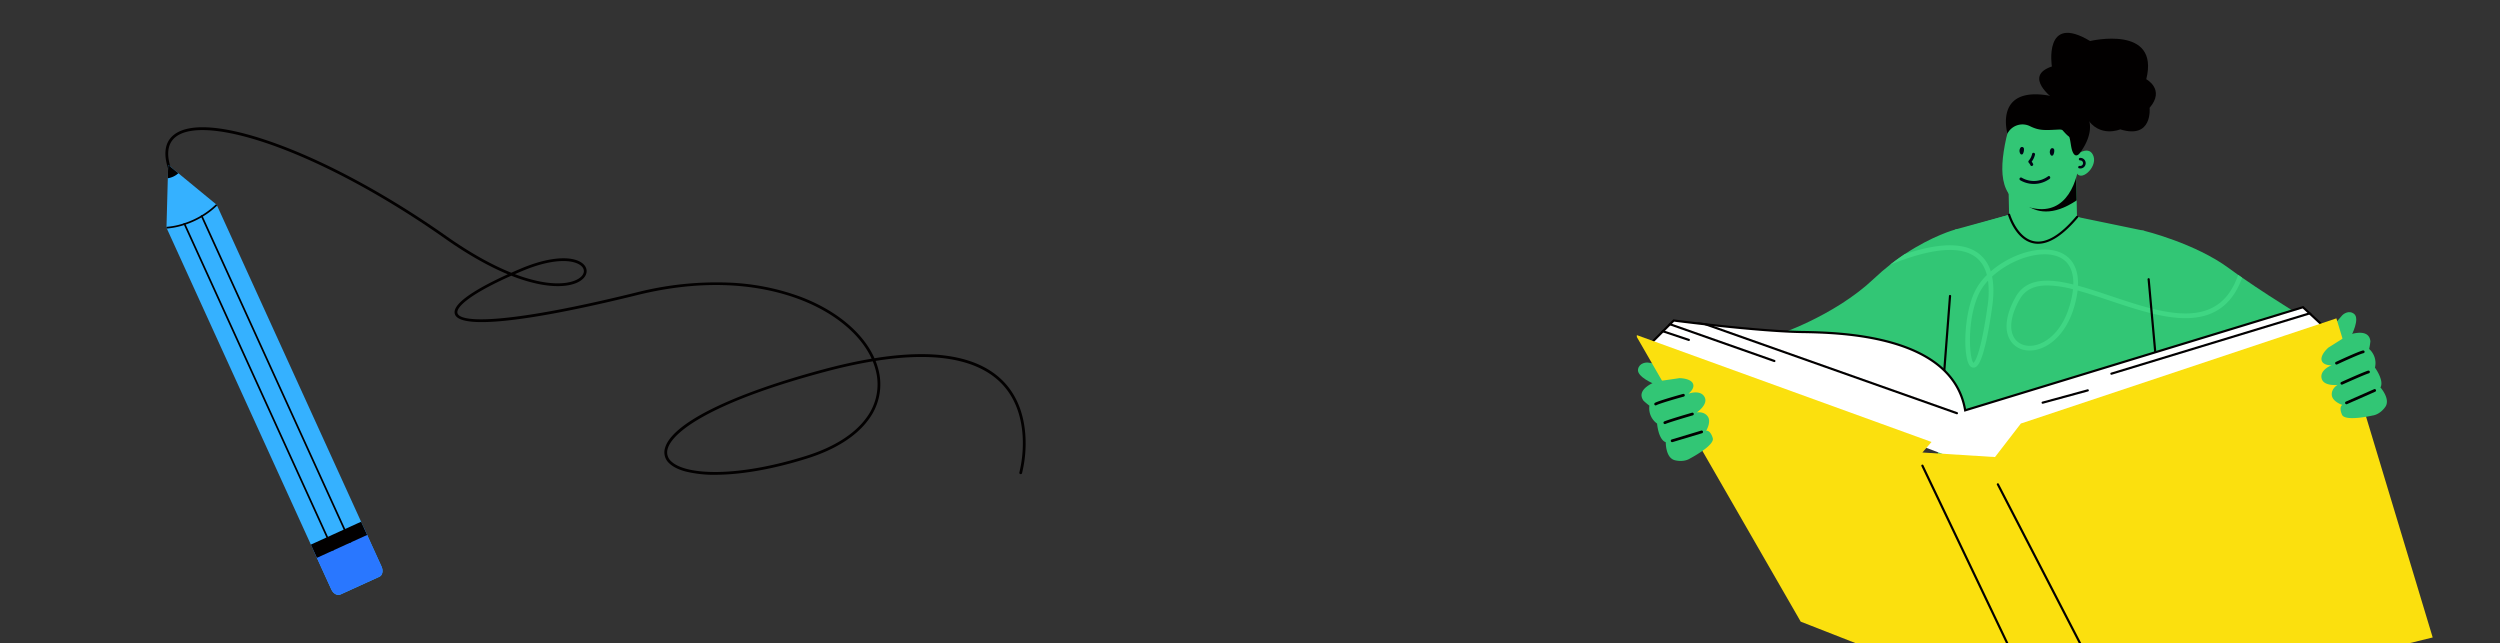 <svg xmlns="http://www.w3.org/2000/svg" xmlns:xlink="http://www.w3.org/1999/xlink" width="1523" height="392" viewBox="0 0 1523 392">
  <rect x="0" y="0" width="1523" height="392" fill="#333333" stroke="none"/>
  <defs>
    <clipPath id="clip-path">
      <rect id="Rectangle_2" data-name="Rectangle 2" width="1523" height="392" transform="translate(0 94)" fill="#fff"/>
    </clipPath>
    <clipPath id="clip-path-2">
      <rect id="Rectangle_816" data-name="Rectangle 816" width="555.03" height="256.716" fill="none"/>
    </clipPath>
    <clipPath id="clip-path-3">
      <rect id="Rectangle_814" data-name="Rectangle 814" width="484.835" height="420" fill="none"/>
    </clipPath>
  </defs>
  <g id="Mask_Group_1666" data-name="Mask Group 1666" transform="translate(0 -94)" clip-path="url(#clip-path)">
    <g id="img" transform="matrix(0.966, 0.259, -0.259, 0.966, 106.444, 164)">
      <g id="Group_1457" data-name="Group 1457" clip-path="url(#clip-path-2)">
        <path id="Path_6245" data-name="Path 6245" d="M356.873,129.219c-4.468,0-8.138-.723-10.83-2.176a8.964,8.964,0,0,1-5.033-8.1c-.22-15.492,30.087-42.307,81.074-71.73q13.866-8,26.4-13.714C438.065,20.86,419.259,12.213,396.7,9.964c-20.978-2.09-54.692.22-96.178,23.1C250.738,60.522,216.254,75.273,202.4,75.274c-3.09,0-5.152-.733-6.131-2.223-4.136-6.3,12.539-21.713,24.833-31.817-12.663-1.687-27.028-5.423-42.489-11.091C138.257,15.351,97.8,5.579,64.693,2.627c-31.185-2.781-53.2.811-60.4,9.851C.333,17.45.93,23.973,6.067,31.866a.844.844,0,0,1-1.415.921c-5.578-8.57-6.143-15.757-1.68-21.36C10.643,1.8,32.616-1.927,64.843.946,98.093,3.91,138.7,13.716,179.193,28.559c18.184,6.666,32.622,9.865,43.717,11.2,1.928-1.56,3.707-2.958,5.224-4.132C246.477,21.436,260.258,19.781,265.3,24.25c2.168,1.922,2.468,4.87.781,7.693-3.322,5.563-12.721,9.362-25.141,10.163a98.638,98.638,0,0,1-17.536-.584c-21.953,17.768-27.728,27.552-25.724,30.6,3.5,5.327,32.32-2.093,102.027-40.537a197.579,197.579,0,0,1,51.937-20.134,142.389,142.389,0,0,1,45.224-3.168c23.2,2.313,42.557,11.322,53.208,24.5,34.194-15.3,60.762-17.618,79.2-6.87,13.473,7.852,19.757,21.368,22.657,31.323a75.948,75.948,0,0,1,3.094,19.876.844.844,0,0,1-.844.837h-.007a.844.844,0,0,1-.837-.851A75.748,75.748,0,0,0,550.3,57.66c-2.817-9.646-8.9-22.731-21.881-30.292-10.176-5.927-23.2-7.722-38.7-5.336-11.461,1.764-24.364,5.829-38.565,12.138a42.528,42.528,0,0,1,2.488,3.725,35.613,35.613,0,0,1,2.682,31.765c-4.443,11.728-14.812,23.03-29.985,32.685-17.454,11.107-34.617,19.263-49.633,23.586a73.886,73.886,0,0,1-19.83,3.287m92.7-94.341q-12.66,5.734-26.644,13.8c-27.15,15.668-48.046,30.226-62.107,43.271-11.779,10.927-18.215,20.506-18.122,26.973a7.269,7.269,0,0,0,4.146,6.634c10.719,5.786,41.156-.818,78.585-24.636,14.863-9.458,25-20.474,29.312-31.859a33.978,33.978,0,0,0-2.555-30.306,41.024,41.024,0,0,0-2.614-3.878m-224.3,5.143a94.5,94.5,0,0,0,15.56.4c13.972-.9,21.456-5.417,23.8-9.344,1.281-2.145,1.116-4.173-.452-5.564-3.785-3.357-16.235-3.077-35.012,11.45q-2.022,1.565-3.9,3.058" transform="translate(0 0)" fill="#020000"/>
        <path id="Path_6246" data-name="Path 6246" d="M55.444,171.568,209.512,358.43c1.783,2.163,1.921,4.991.313,6.317l-20.118,16.587c-1.608,1.326-4.358.651-6.141-1.511L29.5,192.961l-.121-.513-6.885-28.784-1.9-7.939,7.308,3.323,27.065,12.3Z" transform="translate(-16.566 -125.298)" fill="#35b1ff"/>
        <path id="Path_6247" data-name="Path 6247" d="M27.9,159.048a12.316,12.316,0,0,1-5.406,4.616l-1.9-7.939Z" transform="translate(-16.566 -125.298)" fill="#020000"/>
        <path id="Path_6248" data-name="Path 6248" d="M796.079,1090.6l16.523,20.039c1.783,2.163,1.921,4.991.313,6.317L792.8,1133.545c-1.609,1.326-4.359.651-6.141-1.511l-16.523-20.04Z" transform="translate(-619.656 -877.509)" fill="#2977ff"/>
        <rect id="Rectangle_815" data-name="Rectangle 815" width="33.628" height="8.863" transform="translate(147.88 231.337) rotate(-39.505)" fill="#020000"/>
        <path id="Path_6249" data-name="Path 6249" d="M114.46,317.1,253.74,486.031l-.813.671L113.571,317.684c.294-.188.589-.381.889-.58" transform="translate(-91.38 -255.145)" fill="#020000"/>
        <path id="Path_6250" data-name="Path 6250" d="M160.341,279.17l139.339,169-.814.671L159.6,279.932c.246-.246.495-.5.739-.762" transform="translate(-128.417 -224.623)" fill="#020000"/>
        <path id="Path_6251" data-name="Path 6251" d="M91.629,235.9l.357.433a49.535,49.535,0,0,1-6.638,8.661c-.244.261-.49.514-.739.763a52.777,52.777,0,0,1-8.1,6.649c-.3.2-.6.389-.892.577a45.907,45.907,0,0,1-9.568,4.749l-.362-.439-.121-.513a44.009,44.009,0,0,0,9.381-4.611c.294-.188.589-.381.889-.58a51.217,51.217,0,0,0,8.1-6.65c.246-.246.5-.5.739-.762a48.681,48.681,0,0,0,6.472-8.5Z" transform="translate(-52.751 -189.63)" fill="#020000"/>
      </g>
    </g>
    <g id="img-2" data-name="img" transform="translate(997.163 113.998)">
      <g id="Group_1455" data-name="Group 1455" transform="translate(0 0.002)" clip-path="url(#clip-path-3)">
        <path id="Path_6203" data-name="Path 6203" d="M726.731,626.911l143.595-4.353-2.187-24.082-2.118-23.346-.268-2.931-5.1-56.248-.257-2.864L859.177,499.6l-.278-3.016-3.665-40.441-.047-.5a.051.051,0,0,1-.039-.011c-.266-.056-2.129-.447-4.916-1.02-10.891-2.263-35.956-7.437-35.956-7.437,4.744,11.349,3.857,20.054.058,26.258a.009.009,0,0,0-.009.009,20.7,20.7,0,0,1-2.291,3.065c-.01.009-.01.019-.019.028-5.9,6.605-15.559,9.383-23.739,8.609-18.841-1.775-15.415-39.276-15.415-39.276l-32.873,9.01-6.318,81.953-.477,6.223-.029.354-.955,12.36-.067.927-.831,10.775Z" transform="translate(-546.072 -335.032)" fill="#32c675"/>
        <path id="Path_6204" data-name="Path 6204" d="M1328.978,544.234,1224.69,572.908s-4.705-19.549-7.96-40.233c-.172-1.049-.334-2.09-.486-3.139-3.485-23.271-4.754-46.81,4.83-44.738,0,0,30.9,7.522,51.58,22.794,1.776,1.307,3.656,2.662,5.623,4.047.792.563,1.6,1.126,2.435,1.7,20.712,14.375,48.268,30.9,48.268,30.9" transform="translate(-911.957 -364.186)" fill="#32c675"/>
        <path id="Path_6205" data-name="Path 6205" d="M444.216,575.667,339.7,546.087s35.479-11.4,59.98-34.619c3.255-3.093,6.529-5.889,9.736-8.41,3.064-2.4,6.071-4.571,8.982-6.5,17.066-11.348,30.772-15.013,30.772-15.013,4.191-1.184,6.157,3.283,6.72,10.842.067.964.125,1.976.143,3.035.659,26.288-11.817,80.245-11.817,80.245" transform="translate(-255.253 -361.695)" fill="#32c675"/>
        <path id="Path_6206" data-name="Path 6206" d="M872.249,373.784a.537.537,0,0,1-.059,0l-.539-25.594-41.323,1.15.5,23.134-26.95,7.793s14.284,37.615,48.161,36.9,45.35-35.568,45.35-35.568Z" transform="translate(-604.042 -261.63)" fill="#32c675"/>
        <path id="Path_6207" data-name="Path 6207" d="M951.595,348.186l.324,15.509c-29.319,19.694-40.629-9.55-41.6-12.261l-.043-2.1Z" transform="translate(-683.986 -261.63)" fill="#020000"/>
        <path id="Path_6208" data-name="Path 6208" d="M994.727,40.19s-18.849-13.724-.951-19.686c0,0-5.246-32.694,23.268-15.509,0,0,42.6-10.134,34.239,23.272,0,0,11.693,6.208,2.026,17.42,0,0,2.025,19.328-17.9,13.122,0,0-12.647,5.488-20.4-6.922Z" transform="translate(-740.934 -0.002)" fill="#020000"/>
        <path id="Path_6209" data-name="Path 6209" d="M926.519,192.73s17.632,3.618,16.648,23.324-8.98,38.193-28.243,34.627c-20.69-3.829-21.778-20.706-16.959-42.688s24.5-16.405,28.554-15.263" transform="translate(-672.955 -143.717)" fill="#32c675"/>
        <path id="Path_6210" data-name="Path 6210" d="M1077.841,290.375s7.146-4.974,9.312,1.9-8.316,16.1-10.662,9.2Z" transform="translate(-808.884 -216.884)" fill="#32c675"/>
        <path id="Path_6218" data-name="Path 6218" d="M949.688,186.133s-2.711,4.385-4.715-.636-.183-13.76-8.6-13.326-11.721.709-17.372-2.109a10.329,10.329,0,0,0-13.659,4.545s-8.464-29.121,25.529-23.092,25.164,26.1,18.822,34.617" transform="translate(-679.575 -113.234)" fill="#020000"/>
        <path id="Path_6219" data-name="Path 6219" d="M970.057,200.435c-1.184-.328-2.617-1.909-4.705-4.215-2.409-2.66-5.4-5.967-8.911-8.2a6.852,6.852,0,0,0-2.19-1.1,10.188,10.188,0,0,0,.565,2.166c.626,1.905,1.335,4.061.205,5.159-.809.789-2.276.762-4.616-.08-10.866-3.928-10.883-11.145-10.877-11.447a.619.619,0,1,1,1.238.013c0,.28.08,6.657,10.063,10.261,2.431.889,3.139.55,3.332.363.571-.557-.09-2.558-.52-3.88-.569-1.72-.977-2.968-.192-3.575.645-.5,1.67-.2,3.663,1.07,3.646,2.332,6.7,5.706,9.161,8.419,1.643,1.812,3.68,4.071,4.279,3.87,0,0,.356-.136.5-1.715a.62.62,0,0,1,1.234.114c-.1,1.119-.347,2.444-1.339,2.776a1.468,1.468,0,0,1-.887.005" transform="translate(-705.968 -136.832)" fill="#020000"/>
        <path id="Path_6220" data-name="Path 6220" d="M1039.917,168.366a.618.618,0,0,1-.582-.408c-4.118-11.273-21.165-13.777-21.336-13.8a.62.62,0,1,1,.172-1.229c.731.1,17.958,2.638,22.33,14.6a.624.624,0,0,1-.371.8.65.65,0,0,1-.213.039" transform="translate(-764.531 -114.906)" fill="#020000"/>
        <path id="Path_6221" data-name="Path 6221" d="M927.9,461.516c7.222,0,15.378-5.341,24.3-15.928a.668.668,0,0,0-1.022-.861c-9.791,11.622-18.5,16.73-25.9,15.184C915.2,457.8,910.95,443.8,910.909,443.656a.669.669,0,1,0-1.283.378c.181.608,4.528,14.916,15.376,17.185a14.16,14.16,0,0,0,2.9.3" transform="translate(-683.48 -333.007)" fill="#020000"/>
        <path id="Path_6222" data-name="Path 6222" d="M750.592,691.649l-.052,0a.67.67,0,0,1-.615-.718l3.7-48.051a.668.668,0,0,1,1.333.1l-3.7,48.051a.668.668,0,0,1-.665.617" transform="translate(-563.498 -482.601)" fill="#020000"/>
        <path id="Path_6223" data-name="Path 6223" d="M832.3,538.7c-3.292,9.545-8.294,16.016-15.2,19.73-12.427,6.681-29.3,3.483-46.838-1.833-5.145-1.557-10.347-3.294-15.511-5.021-6.871-2.3-13.639-4.564-20.035-6.292.593-14.107-7.006-19.032-12.1-20.749-11.845-3.98-29.361,1.879-41.034,12.055a21.206,21.206,0,0,0-8.429-11.693,23.478,23.478,0,0,0-6.539-2.958c-10.509-3-24.473-.239-37.492,4.17-2.911,1.93-5.918,4.1-8.982,6.5,15.453-6.348,34.209-11.778,46.618-7.636a19.756,19.756,0,0,1,4.8,2.31q5.656,3.767,7.674,11.493a36.926,36.926,0,0,0-7.445,10.212c-6.958,14.651-7.045,40.26-2.912,45.109a2.842,2.842,0,0,0,2.167,1.107,2.629,2.629,0,0,0,.716-.1c1.412-.41,5.718-1.661,10.69-36.834q1.531-10.783-.058-18.527c10.9-10.061,28.157-16.236,39.317-12.485,6.958,2.338,10.4,8.257,10.175,17.3-15.559-3.846-28.6-3.9-35.088,7.522-6.328,11.139-7.321,21.1-2.729,27.347,3.264,4.448,8.934,6.281,15.167,4.925,9.1-1.976,20.3-11.236,24.463-31.271.364-1.726.621-3.359.793-4.886,6.158,1.68,12.7,3.876,19.358,6.1,5.621,1.879,11.292,3.779,16.9,5.44,17.649,5.259,34.677,8.218,47.706,1.221,7.379-3.969,12.733-10.727,16.275-20.559-.831-.572-1.643-1.135-2.435-1.7M679.618,557.863c-4.228,29.96-7.864,33.931-8.542,34.418-2.568-2.185-4.209-26.249,3.3-42.065a32.519,32.519,0,0,1,5.545-8.007,55.966,55.966,0,0,1-.306,15.654m51.276-5.365c-3.885,18.689-14.051,27.261-22.268,29.054-5.088,1.107-9.669-.324-12.256-3.827-3.885-5.287-2.826-14.116,2.92-24.233,3.455-6.09,9.354-8.361,16.76-8.361a66.1,66.1,0,0,1,15.645,2.328,50.488,50.488,0,0,1-.8,5.039" transform="translate(-465.981 -391.243)" fill="#3fd683"/>
        <path id="Path_6224" data-name="Path 6224" d="M1256.928,654.52a.67.67,0,0,1-.666-.608l-4.709-51.957a.668.668,0,1,1,1.331-.121l4.709,51.957a.668.668,0,0,1-.6.727c-.021,0-.041,0-.062,0" transform="translate(-940.426 -451.766)" fill="#020000"/>
        <path id="Path_6225" data-name="Path 6225" d="M1708.956,686.9c-.248.354-5.349,6.109-5.953,6.974l5.451,9.929,6.41-4.858s5.522-10.466,1.7-13.419c-3.21-2.474-6.73.143-7.606,1.374" transform="translate(-1279.651 -514.339)" fill="#32c675"/>
        <path id="Path_6226" data-name="Path 6226" d="M9.447,808.117c.419.108,8.034,1.171,9.057,1.435l2.305,11.089-8.029.471s-11-4.368-10.009-9.1c.833-3.969,5.209-4.264,6.675-3.9" transform="translate(-2.036 -607.139)" fill="#32c675"/>
        <path id="Path_6227" data-name="Path 6227" d="M34.051,694.49l14.01-14.012s50.353,6.568,77.717,7.006,92.385,3.065,99.828,47.725L431.392,672.38l12.478,11.6L243.339,773.74Z" transform="translate(-25.586 -505.233)" fill="#fff"/>
        <path id="Path_6228" data-name="Path 6228" d="M305.11,764.7a.671.671,0,0,1-.63.44.654.654,0,0,1-.229-.039l-152.9-54.11L145.718,709c1.843.218,3.828.438,5.927.676l5.517,1.958L304.7,763.843a.671.671,0,0,1,.41.86" transform="translate(-109.494 -532.748)" fill="#020000"/>
        <path id="Path_6229" data-name="Path 6229" d="M141.769,734.407a.688.688,0,0,1-.639.449.647.647,0,0,1-.22-.039l-63.168-22.25-1.4-.5,1.04-1.04,1.4.5,62.577,22.03a.681.681,0,0,1,.41.85" transform="translate(-57.361 -534.275)" fill="#020000"/>
        <path id="Path_6230" data-name="Path 6230" d="M76.653,734.541a.664.664,0,0,1-.63.449.751.751,0,0,1-.21-.028l-15.368-5.127-1.421-.468,1.049-1.059,1.422.477,14.737,4.907a.667.667,0,0,1,.42.848" transform="translate(-44.351 -547.258)" fill="#020000"/>
        <path id="Path_6231" data-name="Path 6231" d="M1283.044,685.548l-1.471.449L1161.212,722.62a.681.681,0,0,1-.2.03.666.666,0,0,1-.64-.468.684.684,0,0,1,.449-.841l119.618-36.394,1.469-.449Z" transform="translate(-871.892 -514.338)" fill="#020000"/>
        <path id="Path_6232" data-name="Path 6232" d="M992.519,882.374a.668.668,0,0,1-.177-1.312l27.438-7.481a.669.669,0,1,1,.352,1.29l-27.438,7.481a.719.719,0,0,1-.175.022" transform="translate(-745.285 -656.399)" fill="#020000"/>
        <path id="Path_6233" data-name="Path 6233" d="M430.506,673.581l1.135,1.05,7.407,6.892-4.834,2.164a5.969,5.969,0,0,1,.982,1.029l6.238-2.792-8.322-7.742-1.137-1.05-4.036-3.76L222.51,732.091c-8.418-46.064-77.553-47.171-100.347-47.533-16.265-.268-40.909-2.731-58.053-4.659-2.1-.239-4.085-.459-5.927-.677-8.122-.945-13.5-1.642-13.658-1.67l-.334-.039-6.51,6.51-1.05,1.059-7.408,7.407,5.379,2.038a6.142,6.142,0,0,1,.982-1.055l-3.955-1.5,6.423-6.424,1.05-1.05,3.236-3.236,2.339-2.338c1.623.211,9.077,1.154,19.138,2.291,1.852.209,3.8.429,5.813.639,16.627,1.8,37.923,3.8,52.517,4.038,22.64.362,91.556,1.46,99.172,47.16l.124.755,206.152-62.939Z" transform="translate(-21.959 -502.972)" fill="#020000"/>
        <path id="Path_6234" data-name="Path 6234" d="M0,711.06,99.828,884.445l156.455,61.3,41.593-5.692,186.959-45.974-58.67-194.4L233.955,763.747l-15.764,20.432-44.222-2.772,5.546-6.42L0,709.895" transform="translate(0 -525.743)" fill="#fbe00e"/>
        <path id="Path_6235" data-name="Path 6235" d="M768.289,1206.942a.666.666,0,0,1-.6-.38L697.194,1059.01a.668.668,0,1,1,1.206-.576l70.493,147.552a.669.669,0,0,1-.6.957" transform="translate(-523.828 -795.031)" fill="#020000"/>
        <path id="Path_6236" data-name="Path 6236" d="M952.617,1240.292a.666.666,0,0,1-.595-.362l-69.884-135.114a.668.668,0,1,1,1.188-.613l69.884,135.114a.669.669,0,0,1-.593.975" transform="translate(-662.79 -829.436)" fill="#020000"/>
        <path id="Path_6237" data-name="Path 6237" d="M1693.772,736.478s12.787-5.082,13.611,3.777a42.585,42.585,0,0,1-.764,4.655,11.482,11.482,0,0,1,3.536,11.338s5.77,7.875,3.35,12.083c0,0,6.374,7.136,2.9,11.95s-7.653,5.153-7.653,5.153-17.021,3.915-18.683-.537c0,0-2.1-4.368.182-5.906,0,0-6.05-1.987-6.387-6.026s3.512-6.163,3.512-6.163-8.281.923-9.637-3.721,4.016-7.517,6.091-8.255c0,0-5.384.319-6.173-3.1s4.151-7.742,4.34-7.8,11.779-7.446,11.779-7.446" transform="translate(-1260.502 -552.306)" fill="#32c675"/>
        <path id="Path_6238" data-name="Path 6238" d="M1711.269,786.343a.848.848,0,0,1,.448-1.011c.556-.263,13.628-6.378,16.458-6.972a.84.84,0,1,1,.347,1.644c-2.191.468-12.354,5.1-16.085,6.859a.845.845,0,0,1-1.12-.41.965.965,0,0,1-.047-.11" transform="translate(-1285.834 -584.852)" fill="#020000"/>
        <path id="Path_6239" data-name="Path 6239" d="M1724.406,835.688a.838.838,0,0,1,.459-1.014c.535-.248,13.157-5.956,16.283-6.927a.845.845,0,1,1,.5,1.614c-3.024.939-15.962,6.788-16.089,6.846a.841.841,0,0,1-1.119-.419c-.011-.034-.024-.065-.035-.1" transform="translate(-1295.705 -621.947)" fill="#020000"/>
        <path id="Path_6240" data-name="Path 6240" d="M1735.655,881.649a.841.841,0,0,1,.468-1.018l17.17-7.563a.842.842,0,1,1,.679,1.542l-17.17,7.563a.842.842,0,0,1-1.113-.434c-.008-.03-.022-.054-.034-.089" transform="translate(-1304.158 -655.976)" fill="#020000"/>
        <path id="Path_6241" data-name="Path 6241" d="M20.556,848.271s-13.023,4.443-7.894,11.711a42.408,42.408,0,0,0,3.606,3.044,11.48,11.48,0,0,0,4.678,10.919s.729,9.733,5.3,11.361c0,0-.209,9.565,5.563,10.966s9.165-1.057,9.165-1.057,15.485-8.082,13.855-12.545c0,0-1.242-4.685-3.976-4.372,0,0,3.308-5.44.941-8.73s-6.674-2.4-6.674-2.4,6.9-4.676,4.909-9.087-7.936-3.106-9.994-2.321c0,0,4.3-3.255,2.68-6.364s-8.186-3.188-8.368-3.114-13.792,1.993-13.792,1.993" transform="translate(-8.615 -635.889)" fill="#32c675"/>
        <path id="Path_6242" data-name="Path 6242" d="M61.391,885.292a.847.847,0,0,0-1-.479c-.593.162-14.5,4.006-17.041,5.392a.841.841,0,1,0,.8,1.476c1.97-1.068,12.706-4.15,16.684-5.237a.846.846,0,0,0,.585-1.038.893.893,0,0,0-.037-.114" transform="translate(-32.243 -664.835)" fill="#020000"/>
        <path id="Path_6243" data-name="Path 6243" d="M83.661,931.288a.834.834,0,0,0-1.007-.472c-.569.159-13.872,4.019-16.879,5.311a.845.845,0,1,0,.667,1.553c2.908-1.251,16.543-5.209,16.678-5.248a.841.841,0,0,0,.578-1.047c-.013-.032-.024-.063-.037-.1" transform="translate(-49.038 -699.397)" fill="#020000"/>
        <path id="Path_6244" data-name="Path 6244" d="M102.714,975.086a.843.843,0,0,0-1.018-.472l-17.966,5.408a.841.841,0,1,0,.485,1.611l17.965-5.4a.843.843,0,0,0,.565-1.053c-.013-.028-.019-.054-.032-.09" transform="translate(-62.463 -732.306)" fill="#020000"/>
        <path id="Path_4363" data-name="Path 4363" d="M1368.053,231.268a1.687,1.687,0,1,0,.2-3.344.768.768,0,0,1,0-1.536,3.23,3.23,0,1,1-.611,6.361c-.971-.174-.56-1.655.408-1.481" transform="translate(-1098.213 -150.207)" fill="#000415"/>
        <path id="Path_4364" data-name="Path 4364" d="M1417.988,224.1a3.328,3.328,0,0,1,.111-3.763,1.2,1.2,0,0,1,2.049.564,5.485,5.485,0,0,1-.6,3.2.912.912,0,0,1-1.559,0" transform="translate(-1165.882 -149.696)" fill="#000415"/>
        <path id="Path_4365" data-name="Path 4365" d="M1446.7,231.989a8.283,8.283,0,0,1,.817,1.3c.519,1.035-1.037,1.951-1.558.911a6.926,6.926,0,0,0-1.05-1.566.929.929,0,0,1,0-1.277,9.54,9.54,0,0,0,2.053-4.118c.264-1.131,2-.652,1.74.48a11.314,11.314,0,0,1-2,4.268" transform="translate(-1206.147 -153.512)" fill="#000415"/>
        <path id="Path_4366" data-name="Path 4366" d="M1441.5,261.158a16.409,16.409,0,0,1-17.893.859.9.9,0,0,1,.911-1.558,14.633,14.633,0,0,0,16.071-.859c.945-.679,1.847.886.911,1.558" transform="translate(-1190.049 -172.203)" fill="#000415"/>
        <path id="Path_4403" data-name="Path 4403" d="M1460.827,222.422a3.328,3.328,0,0,1,.111-3.763,1.2,1.2,0,0,1,2.049.564,5.486,5.486,0,0,1-.6,3.2.912.912,0,0,1-1.559,0" transform="translate(-1227.178 -148.742)" fill="#000415"/>
      </g>
    </g>
  </g>
</svg>
